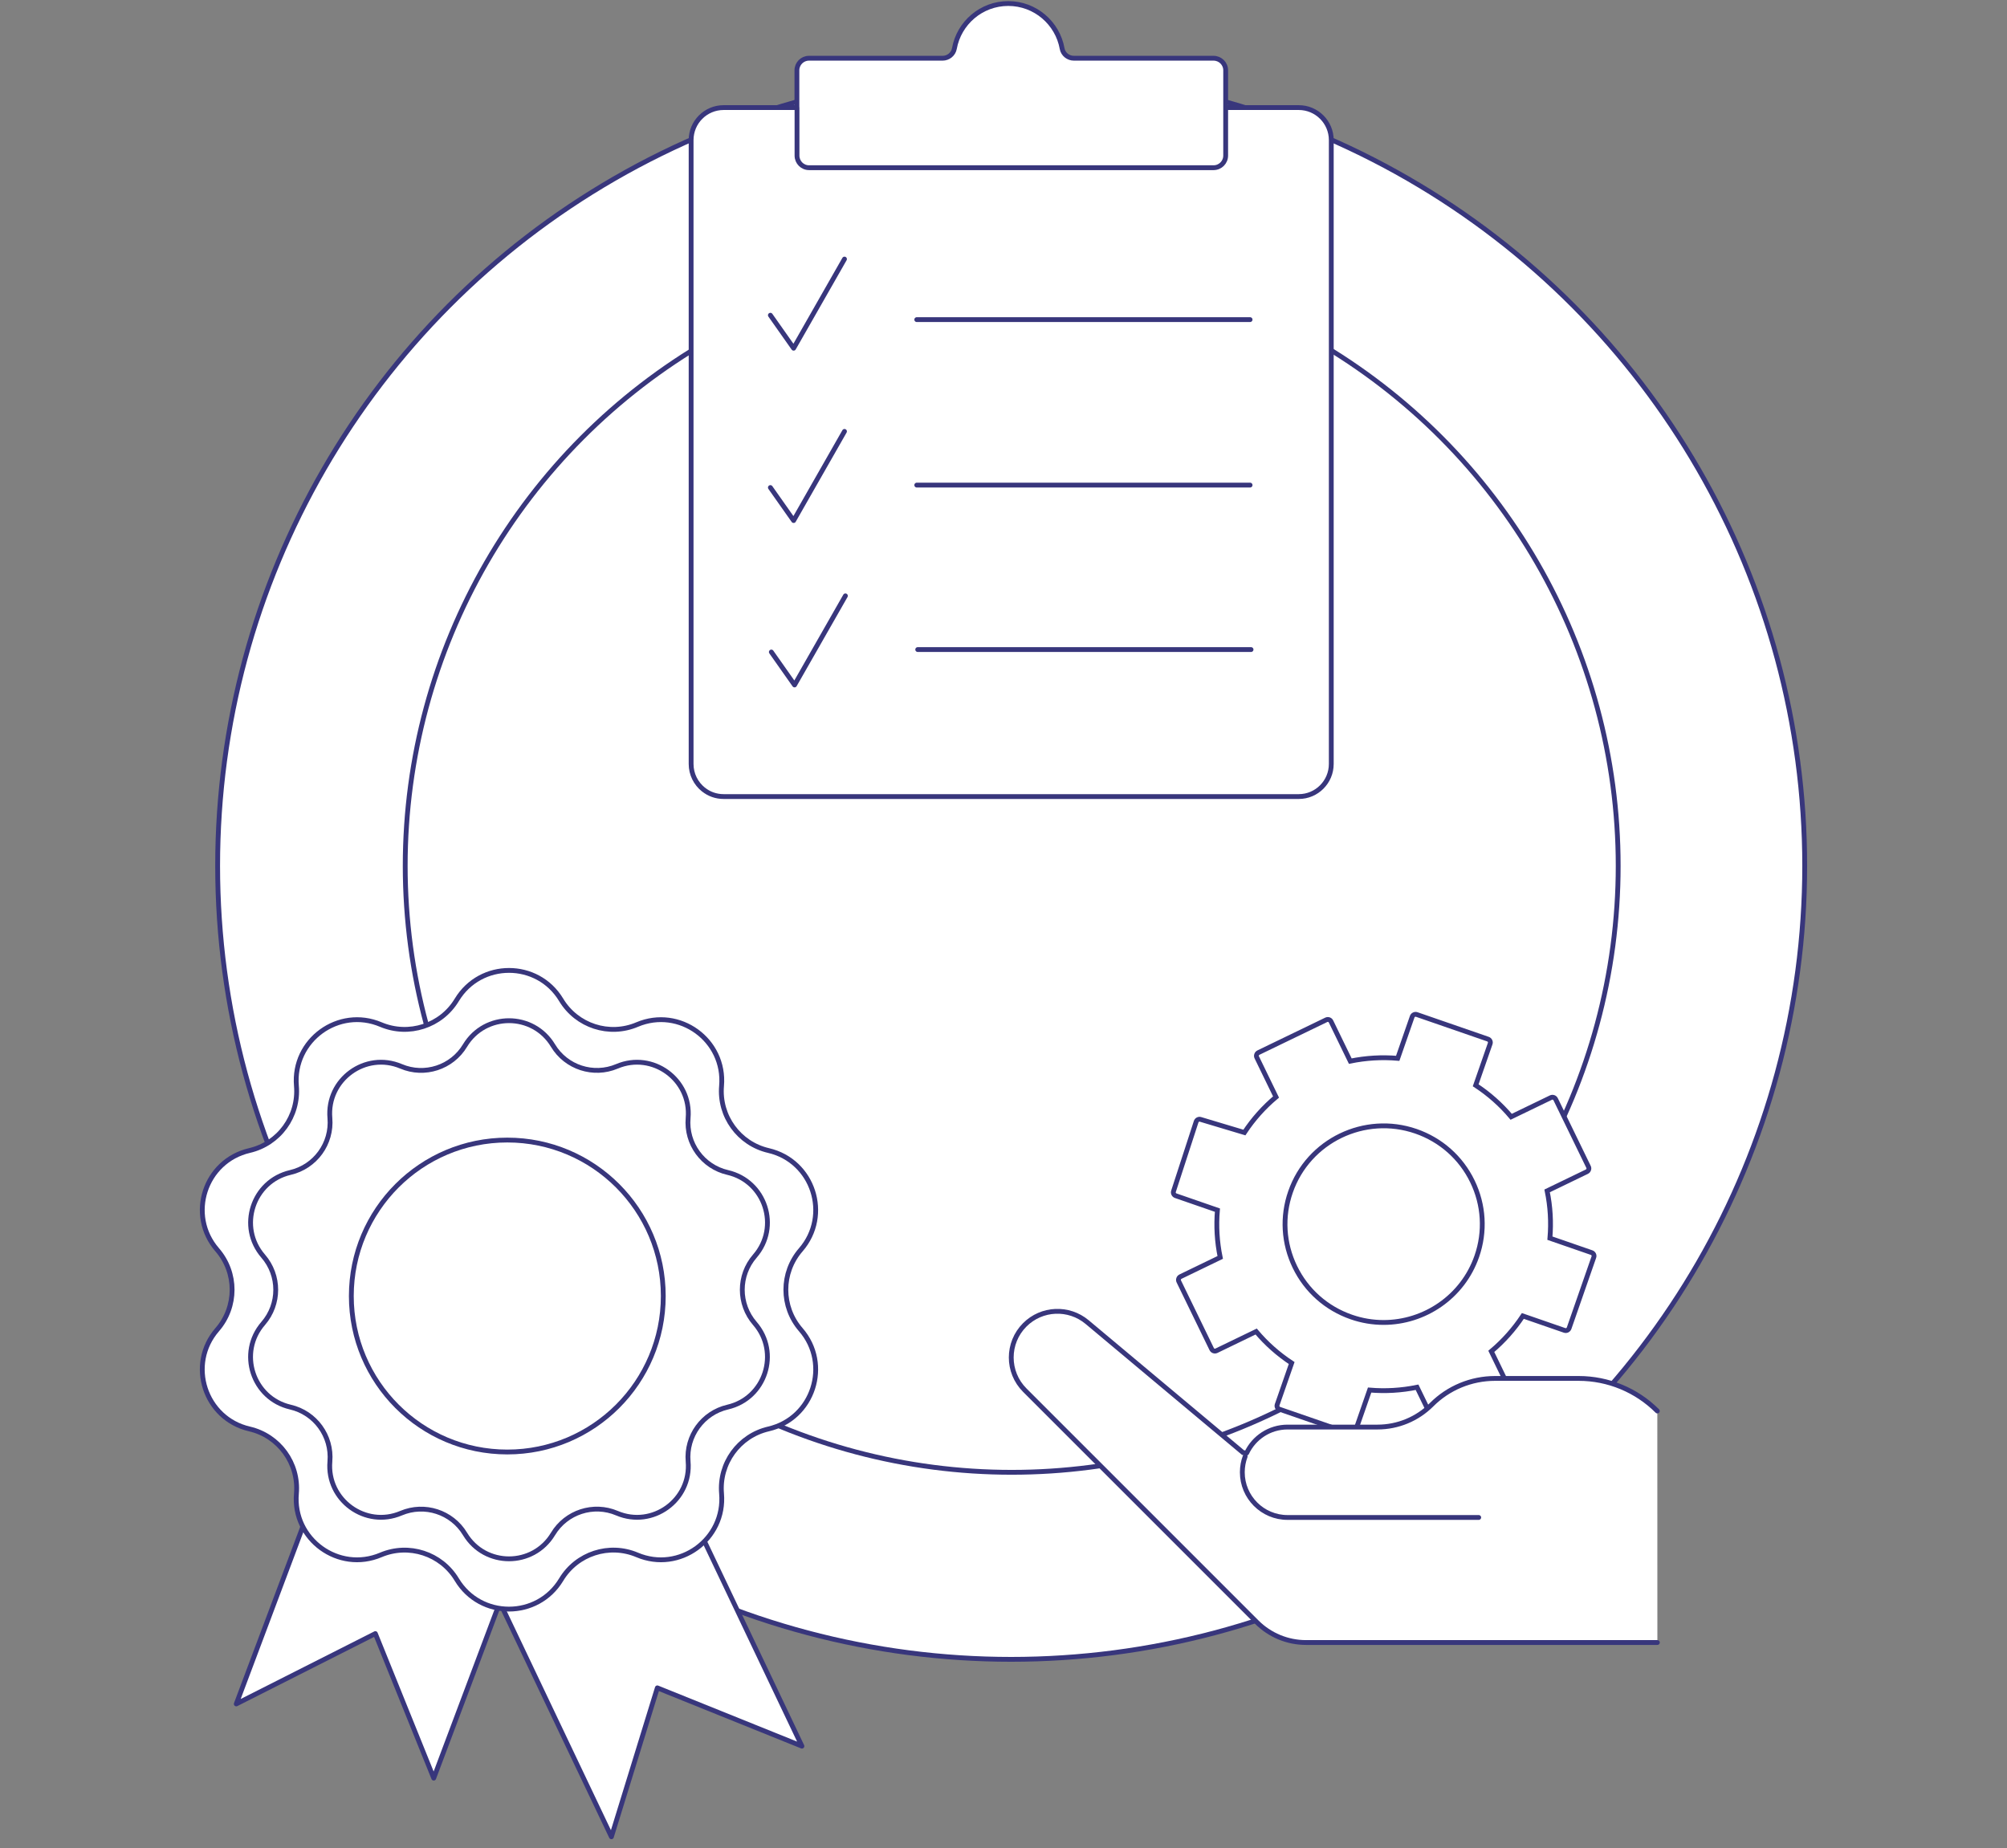 <?xml version="1.0" encoding="utf-8"?>
<!-- Generator: Adobe Illustrator 24.3.0, SVG Export Plug-In . SVG Version: 6.00 Build 0)  -->
<svg version="1.1" id="Layer_1" xmlns="http://www.w3.org/2000/svg" xmlns:xlink="http://www.w3.org/1999/xlink" x="0px" y="0px"
	 width="416px" height="383.13px" viewBox="0 0 416 383.13" style="enable-background:new 0 0 416 383.13;" xml:space="preserve">
<rect x="0" y="0" width="416" height="383.13" fill="#808080" stroke="none"/>
<style type="text/css">
	.st0{fill:#FFFFFF;stroke:#38367C;stroke-linecap:round;stroke-linejoin:round;stroke-miterlimit:10;}
	.st1{fill:#FFFFFF;stroke:#38367C;stroke-miterlimit:10;}
</style>
<g>
	<circle class="st0" cx="209.59" cy="179.47" r="164.48"/>
	<circle class="st0" cx="209.7" cy="179.47" r="125.71"/>
	<g>
		<g>
			<polygon class="st0" points="89.9,368.57 77.8,338.61 48.97,353.19 72.71,289.98 113.65,305.37 			"/>
			<polygon class="st0" points="166.22,361.94 136.25,349.86 126.73,380.73 97.72,319.76 137.21,300.97 			"/>
		</g>
		<path class="st0" d="M116.32,207.26L116.32,207.26c3.24,5.38,9.95,7.57,15.74,5.11c8.76-3.71,18.32,3.24,17.5,12.72
			c-0.54,6.26,3.61,11.97,9.73,13.39c9.27,2.15,12.92,13.39,6.69,20.58c-4.12,4.75-4.12,11.8,0,16.55
			c6.23,7.19,2.58,18.43-6.69,20.58c-6.12,1.42-10.27,7.13-9.73,13.39c0.82,9.48-8.74,16.43-17.5,12.72
			c-5.79-2.45-12.5-0.27-15.74,5.12c-4.91,8.15-16.73,8.15-21.64,0c-3.24-5.39-9.95-7.56-15.74-5.12
			c-8.76,3.71-18.33-3.24-17.5-12.72c0.54-6.26-3.6-11.97-9.73-13.39c-9.27-2.15-12.92-13.39-6.69-20.58
			c4.12-4.75,4.12-11.8,0-16.55c-6.23-7.19-2.58-18.43,6.69-20.58c6.13-1.42,10.27-7.13,9.73-13.39
			c-0.82-9.48,8.74-16.43,17.5-12.72c5.79,2.45,12.5,0.27,15.74-5.11C99.6,199.11,111.42,199.11,116.32,207.26z"/>
		<path class="st0" d="M114.62,216.72L114.62,216.72c2.73,4.54,8.39,6.37,13.26,4.31h0c7.38-3.12,15.44,2.73,14.75,10.72
			c-0.46,5.28,3.04,10.09,8.2,11.28c7.81,1.81,10.89,11.28,5.63,17.34c-3.47,4-3.47,9.94,0,13.95c5.25,6.05,2.18,15.53-5.63,17.34
			c-5.16,1.2-8.65,6-8.2,11.28c0.69,7.99-7.37,13.84-14.75,10.71h0c-4.87-2.07-10.53-0.23-13.26,4.31c-4.14,6.87-14.09,6.87-18.23,0
			c-2.73-4.54-8.39-6.37-13.26-4.31c-7.38,3.13-15.44-2.73-14.75-10.71c0.45-5.28-3.04-10.09-8.2-11.28
			c-7.81-1.81-10.89-11.28-5.63-17.34c3.47-4,3.47-9.94,0-13.95c-5.25-6.05-2.18-15.53,5.63-17.34c5.16-1.2,8.65-6,8.2-11.28
			c-0.69-7.99,7.37-13.84,14.75-10.72c4.88,2.07,10.53,0.23,13.26-4.31C100.53,209.85,110.48,209.85,114.62,216.72z"/>
		<path class="st0" d="M137.48,268.64c0,17.86-14.47,32.33-32.33,32.33c-17.86,0-32.33-14.48-32.33-32.33
			c0-17.86,14.48-32.33,32.33-32.33C123.01,236.31,137.48,250.78,137.48,268.64z"/>
	</g>
	<g>
		<g>
			<g>
				<g>
					<path class="st0" d="M165.18,22.3h-0.01h-15.18c-3.72,0-6.74,3.01-6.74,6.74v129.32c0,2.14,1,4.05,2.55,5.29c0,0,0,0,0.01,0
						c1.15,0.93,2.6,1.46,4.19,1.46H269.2c3.72,0,6.74-3.03,6.74-6.76V29.04c0-3.73-3.03-6.74-6.74-6.74h-15.18"/>
					<path class="st0" d="M165.18,22.3v-7.73c0-1.37,1.11-2.5,2.5-2.5h27.69c1.18,0,2.23-0.83,2.45-2
						c0.95-5.31,5.58-9.34,11.17-9.34c5.57,0,10.21,4.03,11.16,9.34c0.21,1.17,1.26,2,2.45,2h28.94c1.39,0,2.51,1.12,2.51,2.5v7.73
						v9.95c0,1.39-1.12,2.51-2.51,2.51h-83.84c-1.39,0-2.5-1.12-2.5-2.51V22.3z"/>
				</g>
				<line class="st0" x1="190.02" y1="66.25" x2="259.11" y2="66.25"/>
				<line class="st0" x1="190.02" y1="100.55" x2="259.11" y2="100.55"/>
				<polyline class="st0" points="159.68,65.34 164.5,72.18 175.04,53.7 				"/>
				<polyline class="st0" points="159.68,101.06 164.5,107.9 175.04,89.42 				"/>
				<line class="st0" x1="190.22" y1="134.64" x2="259.31" y2="134.64"/>
				<polyline class="st0" points="159.88,135.15 164.69,141.98 175.23,123.51 				"/>
			</g>
		</g>
	</g>
	<path class="st1" d="M280.18,297.24c-0.08,0-0.16-0.01-0.24-0.04l-14.75-5.1c-0.19-0.06-0.34-0.2-0.43-0.38
		c-0.09-0.18-0.1-0.38-0.03-0.57l3-8.62c-2.75-1.81-5.23-4-7.36-6.53l-8.23,3.98c-0.37,0.18-0.82,0.02-0.99-0.35l-6.81-14.01
		c-0.09-0.18-0.1-0.38-0.03-0.57c0.06-0.19,0.2-0.34,0.38-0.43l8.23-3.98c-0.67-3.23-0.86-6.52-0.58-9.8l-8.64-2.99
		c-0.38-0.13-0.59-0.55-0.46-0.93l4.69-14.41c0.13-0.39,0.53-0.6,0.92-0.48l9.08,2.72c1.82-2.76,4.02-5.23,6.56-7.36l-3.99-8.21
		c-0.09-0.18-0.1-0.38-0.03-0.57c0.06-0.19,0.2-0.34,0.38-0.43l14.05-6.79c0.37-0.18,0.82-0.02,0.99,0.35l3.99,8.21
		c3.24-0.66,6.54-0.86,9.83-0.58l3-8.62c0.13-0.39,0.56-0.59,0.95-0.46l14.75,5.1c0.19,0.06,0.34,0.2,0.43,0.38
		c0.09,0.18,0.1,0.38,0.03,0.57l-3,8.62c2.76,1.81,5.23,4,7.36,6.53l8.23-3.98c0.37-0.18,0.82-0.02,0.99,0.35l6.81,14.01
		c0.09,0.18,0.1,0.38,0.03,0.57c-0.06,0.19-0.2,0.34-0.38,0.43l-8.23,3.98c0.67,3.23,0.86,6.52,0.58,9.8l8.64,2.99
		c0.19,0.06,0.34,0.2,0.43,0.38c0.09,0.18,0.1,0.38,0.03,0.57l-5.12,14.71c-0.14,0.39-0.56,0.6-0.95,0.46l-8.64-2.99
		c-1.82,2.75-4.01,5.21-6.54,7.34l3.99,8.21c0.09,0.18,0.1,0.38,0.03,0.57c-0.06,0.19-0.2,0.34-0.38,0.43l-14.05,6.79
		c-0.37,0.18-0.82,0.02-0.99-0.35l-3.99-8.21c-3.24,0.66-6.55,0.86-9.83,0.58l-3,8.62C280.78,297.04,280.49,297.24,280.18,297.24z
		 M286.78,274.12c-2.22,0-4.47-0.36-6.68-1.13c-5.16-1.79-9.32-5.47-11.7-10.38c-2.37-4.89-2.7-10.42-0.91-15.55
		c3.69-10.62,15.35-16.25,26-12.57c5.16,1.79,9.32,5.47,11.7,10.38c2.37,4.89,2.7,10.42,0.91,15.55
		C303.17,268.84,295.24,274.12,286.78,274.12z"/>
	<g>
		<g>
			<path class="st0" d="M343.52,292.47c-4.32-4.32-10.19-6.75-16.3-6.75h-17.34c-4.93,0-9.66,1.96-13.14,5.44l0,0
				c-2.97,2.97-7,4.64-11.21,4.64h-18.65c-3.75,0-6.99,2.21-8.48,5.39l-0.74-0.09l-32.33-27.06c-3.8-3.18-9.41-2.94-12.92,0.57l0,0
				c-3.74,3.74-3.74,9.8,0,13.54l48.09,48.09c2.7,2.7,6.37,4.22,10.19,4.22h72.84"/>
			<path class="st0" d="M258.09,301.89c-0.38,1.02-0.59,2.13-0.59,3.28l0,0c0,5.17,4.19,9.37,9.37,9.37h39.63"/>
		</g>
	</g>
</g>
</svg>
